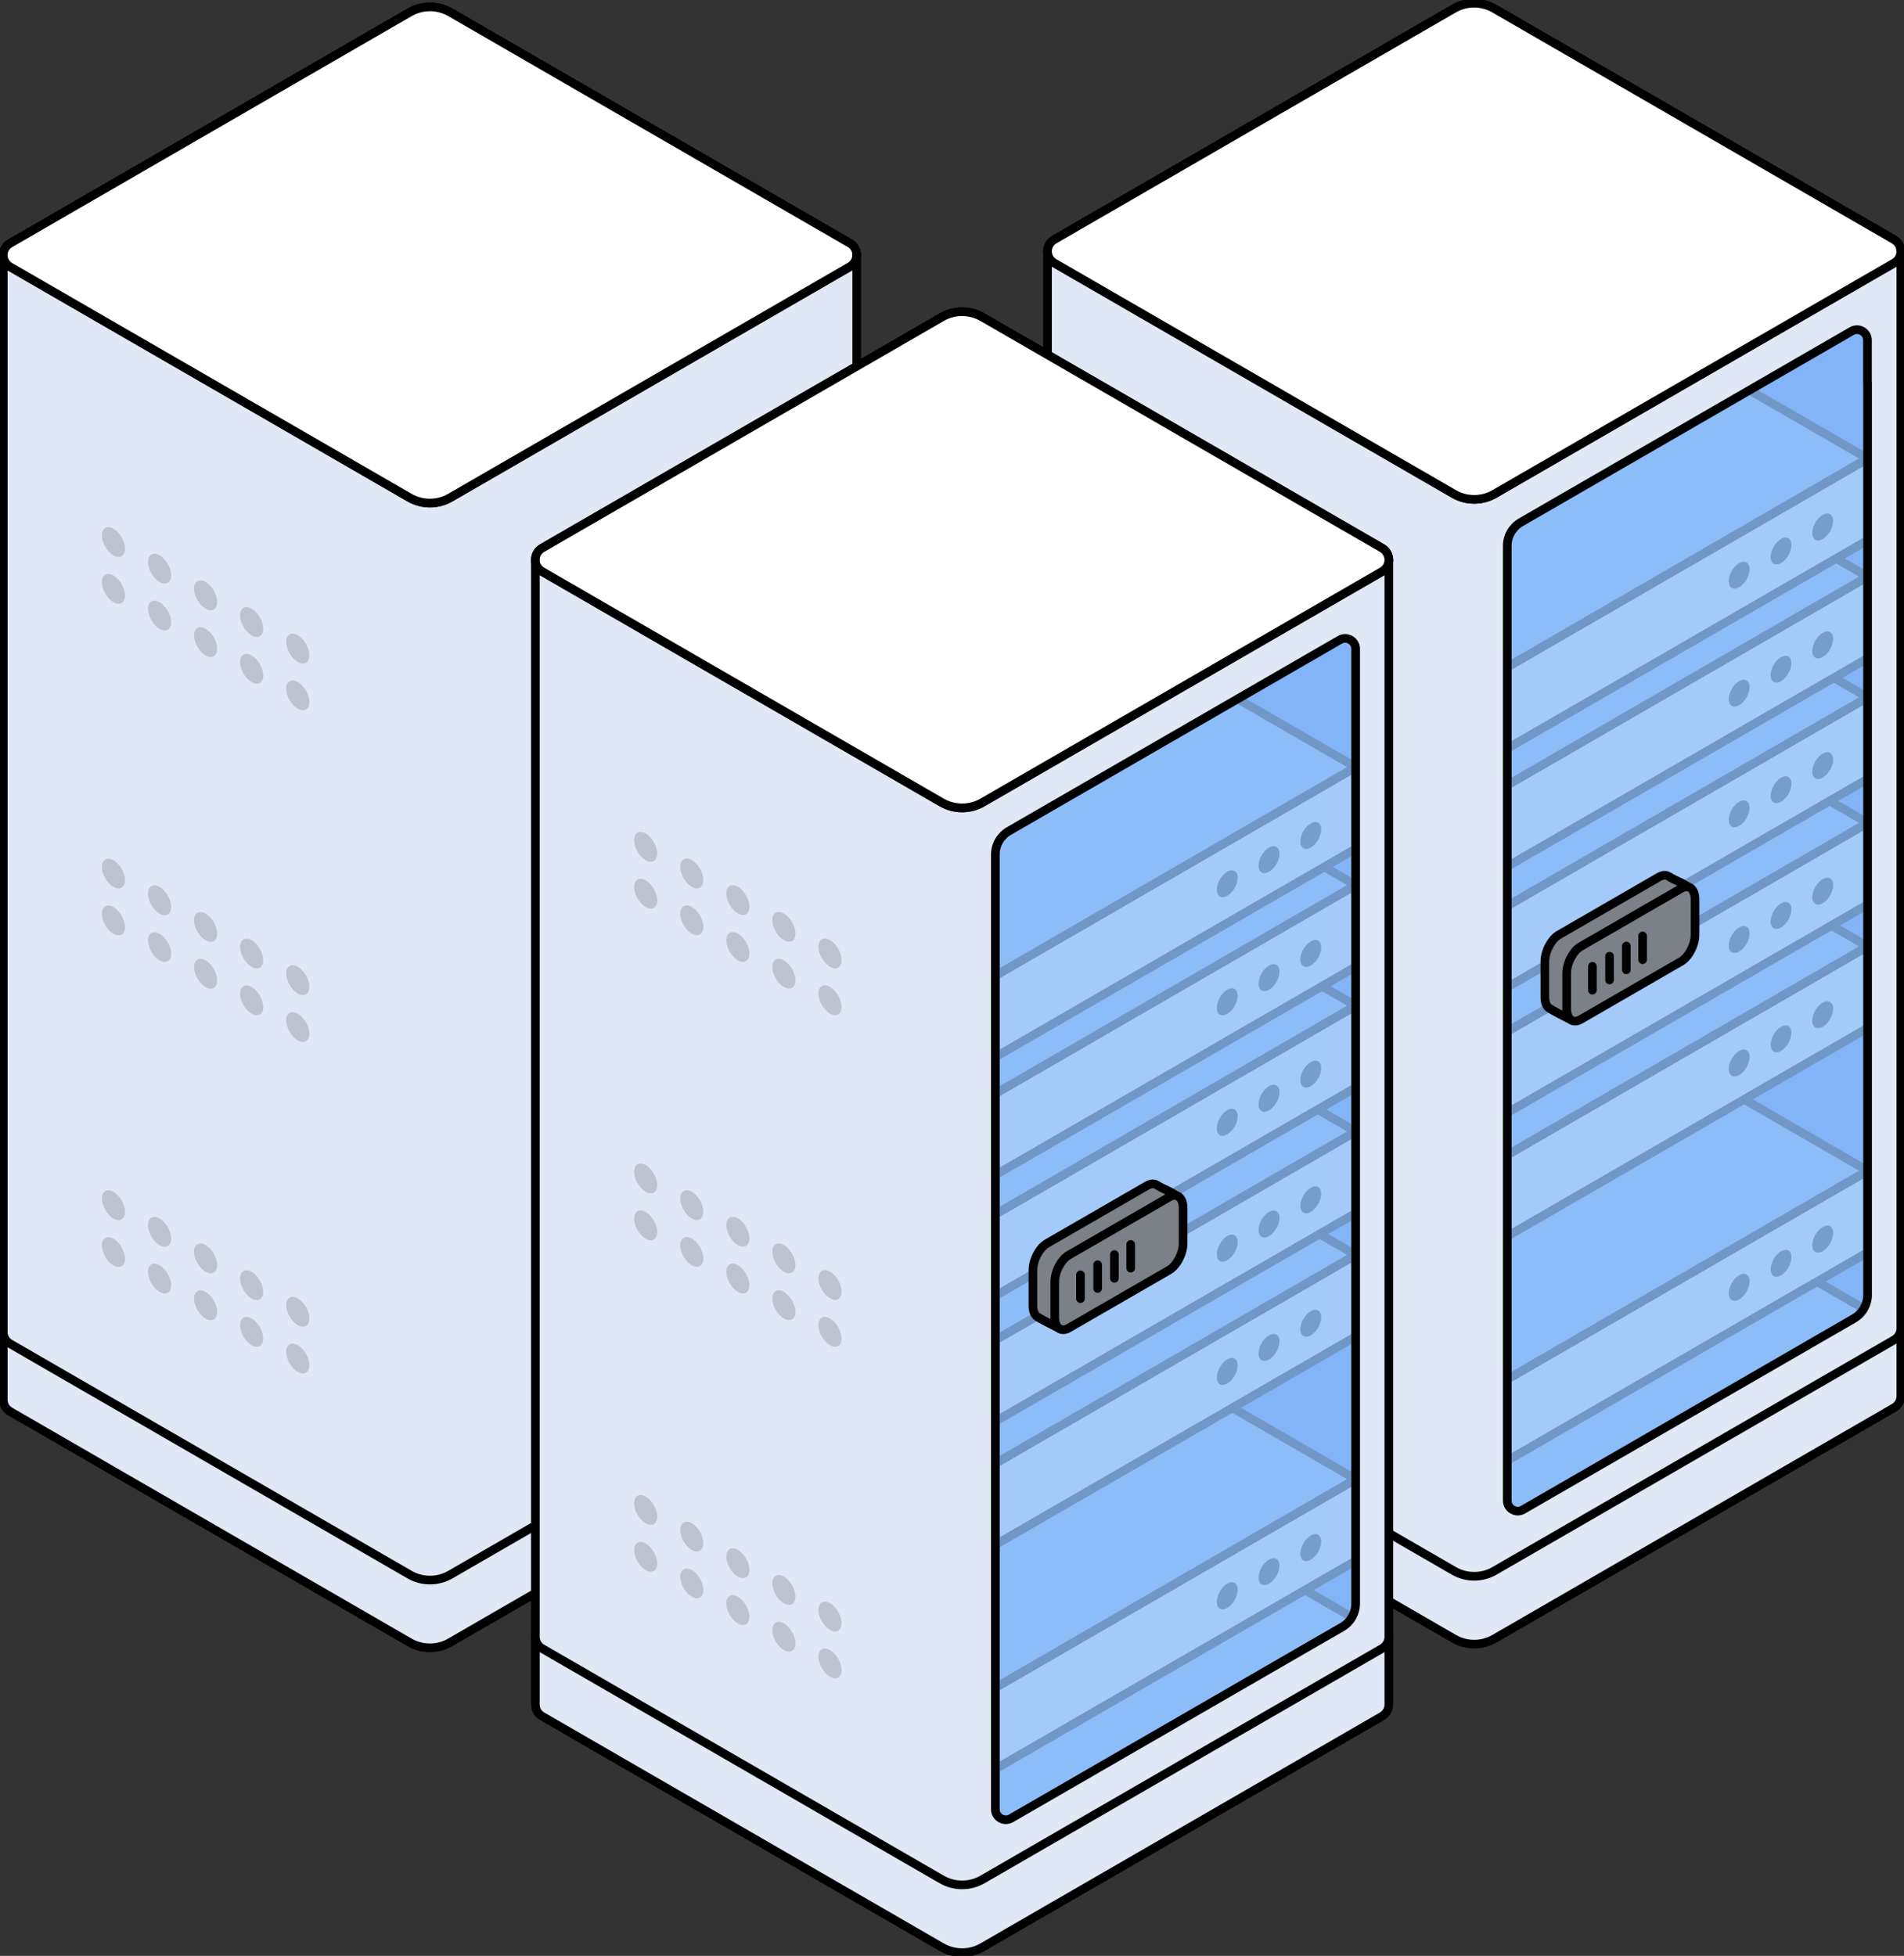 <?xml version="1.0" encoding="UTF-8"?>
<svg id="Layer_2" xmlns="http://www.w3.org/2000/svg" xmlns:xlink="http://www.w3.org/1999/xlink" viewBox="0 0 176.22 181">
  <rect x="0" y="0" width="176.22" height="181" fill="#333333" stroke="none"/>
  <defs>
    <style>
      .cls-1, .cls-2 {
        fill: none;
      }

      .cls-3, .cls-4, .cls-2, .cls-5, .cls-6, .cls-7 {
        stroke: #000;
        stroke-linecap: round;
        stroke-linejoin: round;
        stroke-width: .8px;
      }

      .cls-3, .cls-8 {
        fill: #e0e7f5;
      }

      .cls-4 {
        fill: #5590f2;
      }

      .cls-9 {
        fill: #221f20;
      }

      .cls-10 {
        opacity: .18;
      }

      .cls-5 {
        fill: #7c8087;
      }

      .cls-6 {
        fill: #fff;
      }

      .cls-11 {
        isolation: isolate;
        opacity: .8;
      }

      .cls-11, .cls-7 {
        fill: #8dbdf9;
      }

      .cls-12 {
        clip-path: url(#clippath);
      }
    </style>
    <clipPath id="clippath">
      <rect class="cls-1" width="176.22" height="181"/>
    </clipPath>
  </defs>
  <g id="Layer_1-2" data-name="Layer_1">
    <g class="cls-12">
      <g>
        <path class="cls-6" d="M79.28,123.42c0,.42-.21.84-.63,1.08l-36.98,21.37c-1.16.67-2.6.67-3.77,0L.93,124.51c-.42-.24-.63-.66-.63-1.08s.21-.85.63-1.09l36.98-21.37c1.16-.67,2.6-.67,3.77,0l36.98,21.37c.42.24.63.67.63,1.09h0Z"/>
        <path class="cls-3" d="M79.28,122.99v6.54c0,.42-.21.84-.63,1.09l-36.98,21.37c-1.16.67-2.6.67-3.77,0L.93,130.62c-.42-.24-.63-.67-.63-1.09v-6.54c0,.42.21.84.63,1.08l36.98,21.37c1.16.67,2.6.67,3.77,0l36.98-21.37c.42-.24.63-.67.63-1.08h0Z"/>
        <path class="cls-6" d="M79.28,23.6c0,.42-.21.84-.63,1.08l-36.98,21.37c-1.16.67-2.6.67-3.77,0L.93,24.69c-.42-.24-.63-.67-.63-1.08s.21-.85.63-1.09L37.91,1.14c1.16-.67,2.6-.67,3.77,0l36.98,21.37c.42.24.63.67.63,1.09h0Z"/>
        <path class="cls-3" d="M78.66,24.69l-36.98,21.37c-1.16.67-2.6.67-3.77,0L.93,24.69c-.42-.24-.63-.67-.63-1.08v99.66c0,.42.21.84.63,1.08l36.98,21.37c1.16.67,2.6.67,3.77,0l36.98-21.37c.42-.24.63-.67.63-1.08V23.6c0,.42-.21.84-.63,1.08h0ZM76.22,35.74v84.44c0,.9-.48,1.73-1.25,2.18l-30.64,17.7c-.65.38-1.46-.1-1.46-.84V50.87c0-.9.48-1.73,1.25-2.18l30.64-17.7c.65-.38,1.46.09,1.46.84v3.91Z"/>
        <path class="cls-6" d="M79.28,23.6c0,.42-.21.84-.63,1.08l-36.98,21.37c-1.16.67-2.6.67-3.77,0L.93,24.69c-.42-.24-.63-.67-.63-1.08s.21-.85.63-1.09L37.91,1.14c1.16-.67,2.6-.67,3.77,0l36.98,21.37c.42.24.63.67.63,1.09h0Z"/>
        <g class="cls-10">
          <path class="cls-9" d="M9.43,110.92c0,.68.48,1.51,1.07,1.85.59.34,1.07.06,1.07-.62s-.48-1.51-1.07-1.85c-.59-.34-1.07-.06-1.07.62Z"/>
          <path class="cls-9" d="M13.7,113.38c0,.68.48,1.51,1.07,1.85.59.34,1.07.06,1.07-.62s-.48-1.51-1.07-1.85c-.59-.34-1.07-.06-1.07.62Z"/>
          <path class="cls-9" d="M26.49,120.78c0,.68.48,1.51,1.07,1.85.59.34,1.07.06,1.07-.62s-.48-1.51-1.07-1.85c-.59-.34-1.07-.06-1.07.62Z"/>
          <path class="cls-9" d="M9.43,115.25c0,.68.48,1.51,1.07,1.85.59.34,1.07.06,1.07-.62s-.48-1.51-1.07-1.85c-.59-.34-1.07-.06-1.07.62Z"/>
          <path class="cls-9" d="M17.96,120.18c0,.68.48,1.51,1.07,1.85.59.34,1.07.06,1.07-.62s-.48-1.51-1.07-1.85c-.59-.34-1.07-.06-1.07.62Z"/>
          <path class="cls-9" d="M22.22,122.64c0,.68.48,1.51,1.07,1.85.59.34,1.07.06,1.07-.62s-.48-1.51-1.07-1.85c-.59-.34-1.07-.06-1.07.62Z"/>
          <path class="cls-9" d="M26.49,125.11c0,.68.48,1.51,1.07,1.85.59.34,1.07.06,1.07-.62s-.48-1.51-1.07-1.85c-.59-.34-1.07-.06-1.07.62Z"/>
          <path class="cls-9" d="M22.22,118.32c0,.68.48,1.51,1.07,1.85.59.34,1.07.06,1.07-.62s-.48-1.51-1.07-1.85c-.59-.34-1.07-.06-1.07.62Z"/>
          <path class="cls-9" d="M17.96,115.84c0,.68.48,1.51,1.07,1.85.59.34,1.07.06,1.07-.62s-.48-1.51-1.07-1.85c-.59-.34-1.07-.06-1.07.62Z"/>
          <path class="cls-9" d="M13.7,117.71c0,.68.48,1.51,1.07,1.85.59.34,1.07.06,1.07-.62s-.48-1.51-1.07-1.85c-.59-.34-1.07-.06-1.07.62Z"/>
          <path class="cls-9" d="M9.43,80.23c0,.68.48,1.51,1.07,1.85.59.34,1.07.06,1.07-.62s-.48-1.51-1.07-1.85c-.59-.34-1.07-.06-1.07.62Z"/>
          <path class="cls-9" d="M13.7,82.7c0,.68.48,1.51,1.07,1.85.59.34,1.07.06,1.07-.62s-.48-1.51-1.07-1.85c-.59-.34-1.07-.06-1.07.62Z"/>
          <path class="cls-9" d="M26.49,90.09c0,.68.48,1.51,1.07,1.85.59.34,1.07.06,1.07-.62s-.48-1.51-1.07-1.85c-.59-.34-1.07-.06-1.07.62Z"/>
          <path class="cls-9" d="M9.43,84.57c0,.68.48,1.51,1.07,1.85.59.34,1.07.06,1.07-.62s-.48-1.51-1.07-1.85c-.59-.34-1.07-.06-1.07.62Z"/>
          <path class="cls-9" d="M17.96,89.5c0,.68.48,1.51,1.07,1.85.59.34,1.07.06,1.07-.62s-.48-1.51-1.07-1.85c-.59-.34-1.07-.06-1.07.62Z"/>
          <path class="cls-9" d="M22.22,91.96c0,.68.48,1.51,1.07,1.85.59.34,1.07.06,1.07-.62s-.48-1.51-1.07-1.85c-.59-.34-1.07-.06-1.07.62Z"/>
          <path class="cls-9" d="M26.49,94.43c0,.68.48,1.51,1.07,1.85.59.34,1.07.06,1.07-.62s-.48-1.51-1.07-1.85c-.59-.34-1.07-.06-1.07.62Z"/>
          <path class="cls-9" d="M22.22,87.63c0,.68.48,1.51,1.07,1.85.59.34,1.07.06,1.07-.62s-.48-1.51-1.07-1.85c-.59-.34-1.07-.06-1.07.62Z"/>
          <path class="cls-9" d="M17.96,85.17c0,.68.48,1.51,1.07,1.85.59.34,1.07.06,1.07-.62s-.48-1.51-1.07-1.85c-.59-.34-1.07-.06-1.07.62Z"/>
          <path class="cls-9" d="M13.7,87.03c0,.68.48,1.51,1.07,1.85.59.34,1.07.06,1.07-.62s-.48-1.51-1.07-1.85c-.59-.34-1.07-.06-1.07.62Z"/>
          <path class="cls-9" d="M9.43,49.55c0,.68.48,1.51,1.07,1.85.59.34,1.07.06,1.07-.62s-.48-1.51-1.07-1.85c-.59-.34-1.07-.06-1.07.62Z"/>
          <path class="cls-9" d="M13.7,52.01c0,.68.48,1.51,1.07,1.85.59.34,1.07.06,1.07-.62s-.48-1.51-1.07-1.85c-.59-.34-1.07-.06-1.07.62Z"/>
          <path class="cls-9" d="M26.49,59.41c0,.68.48,1.51,1.07,1.85.59.34,1.07.06,1.07-.62s-.48-1.51-1.07-1.85c-.59-.34-1.07-.06-1.07.62Z"/>
          <path class="cls-9" d="M9.43,53.88c0,.68.48,1.51,1.07,1.85.59.34,1.07.06,1.07-.62s-.48-1.51-1.07-1.85c-.59-.34-1.07-.06-1.07.62Z"/>
          <path class="cls-9" d="M17.96,58.81c0,.68.48,1.51,1.07,1.85.59.34,1.07.06,1.07-.62s-.48-1.51-1.07-1.85c-.59-.34-1.07-.06-1.07.62Z"/>
          <path class="cls-9" d="M22.22,61.28c0,.68.48,1.51,1.07,1.85.59.34,1.07.06,1.07-.62s-.48-1.51-1.07-1.85c-.59-.34-1.07-.06-1.07.62Z"/>
          <path class="cls-9" d="M26.49,63.74c0,.68.48,1.51,1.07,1.85.59.34,1.07.06,1.07-.62s-.48-1.51-1.07-1.85c-.59-.34-1.07-.06-1.07.62Z"/>
          <path class="cls-9" d="M22.22,56.95c0,.68.48,1.51,1.07,1.85.59.34,1.07.06,1.07-.62s-.48-1.51-1.07-1.85c-.59-.34-1.07-.06-1.07.62Z"/>
          <path class="cls-9" d="M17.96,54.48c0,.68.48,1.51,1.07,1.85.59.34,1.07.06,1.07-.62s-.48-1.51-1.07-1.85c-.59-.34-1.07-.06-1.07.62Z"/>
          <path class="cls-9" d="M13.7,56.35c0,.68.48,1.51,1.07,1.85.59.34,1.07.06,1.07-.62s-.48-1.51-1.07-1.85c-.59-.34-1.07-.06-1.07.62Z"/>
        </g>
        <path class="cls-6" d="M175.93,123.08c0,.42-.21.84-.63,1.08l-36.98,21.37c-1.16.67-2.6.67-3.76,0l-36.98-21.37c-.42-.24-.63-.67-.63-1.08s.21-.85.63-1.09l36.98-21.37c1.16-.67,2.6-.67,3.76,0l36.98,21.37c.42.24.63.67.63,1.09Z"/>
        <path class="cls-3" d="M175.93,122.65v6.54c0,.42-.21.84-.63,1.09l-36.98,21.37c-1.16.67-2.6.67-3.76,0l-36.98-21.37c-.42-.24-.63-.67-.63-1.09v-6.54c0,.42.21.84.63,1.08l36.98,21.37c1.16.67,2.6.67,3.76,0l36.98-21.37c.42-.24.63-.67.63-1.08Z"/>
        <path class="cls-4" d="M171.39,30.64l-30.64,17.7c-.77.45-1.25,1.28-1.25,2.18v88.41c0,.75.81,1.22,1.46.84l30.64-17.7c.77-.45,1.25-1.28,1.25-2.18V31.49c0-.75-.81-1.22-1.46-.84h0Z"/>
        <path class="cls-6" d="M175.93,23.26c0,.42-.21.84-.63,1.08l-36.98,21.37c-1.16.67-2.6.67-3.76,0l-36.98-21.37c-.42-.24-.63-.66-.63-1.08s.21-.85.63-1.09L134.55.8c1.16-.67,2.6-.67,3.76,0l36.98,21.37c.42.24.63.67.63,1.09Z"/>
        <path class="cls-7" d="M139.5,140.61v-38.57l30.79,17.79,2.56,1.48-33.35,19.3Z"/>
        <path class="cls-6" d="M172.85,108.37v7.53l-2.56,1.48-30.79,17.79v-7.53l24.28-14.03,9.07-5.24Z"/>
        <path class="cls-7" d="M139.5,127.64v-38.57l30.79,17.79,2.56,1.48-33.35,19.3Z"/>
        <path class="cls-9" d="M169.66,114.11c0,.62-.43,1.37-.96,1.68s-.97.06-.97-.56.43-1.37.97-1.68.96-.06.96.56Z"/>
        <path class="cls-9" d="M165.8,116.35c0,.62-.43,1.37-.96,1.67-.53.31-.96.06-.96-.56s.43-1.36.96-1.67c.53-.31.96-.06.96.56Z"/>
        <path class="cls-9" d="M161.93,118.58c0,.62-.43,1.37-.97,1.67-.53.31-.96.06-.96-.56s.43-1.37.96-1.68c.53-.31.97-.06.97.56Z"/>
        <path class="cls-6" d="M172.85,87.61v7.53l-2.56,1.48-30.79,17.79v-7.53l24.28-14.03,9.07-5.25Z"/>
        <path class="cls-7" d="M139.5,106.88v-38.57l30.79,17.79,2.56,1.48-33.35,19.3Z"/>
        <path class="cls-9" d="M169.66,93.35c0,.62-.43,1.37-.96,1.67-.53.31-.97.06-.97-.56s.43-1.37.97-1.67c.53-.31.96-.06.96.56Z"/>
        <path class="cls-9" d="M165.8,95.58c0,.62-.43,1.37-.96,1.67-.53.31-.96.06-.96-.56s.43-1.37.96-1.67.96-.06.96.56Z"/>
        <path class="cls-9" d="M161.93,97.82c0,.62-.43,1.37-.97,1.67-.53.31-.96.06-.96-.56s.43-1.37.96-1.67c.53-.31.97-.06.97.56Z"/>
        <path class="cls-6" d="M172.85,76.18v7.53l-2.56,1.48-30.79,17.79v-7.53l24.28-14.03,9.07-5.25Z"/>
        <path class="cls-7" d="M139.5,95.45v-38.57l30.79,17.79,2.56,1.48-33.35,19.3Z"/>
        <path class="cls-9" d="M169.66,81.92c0,.62-.43,1.37-.96,1.67s-.97.06-.97-.56.43-1.37.97-1.67c.53-.31.96-.06.96.56Z"/>
        <path class="cls-9" d="M165.8,84.16c0,.62-.43,1.37-.96,1.67-.53.31-.96.06-.96-.56s.43-1.37.96-1.67c.53-.31.96-.06.96.56Z"/>
        <path class="cls-9" d="M161.93,86.39c0,.62-.43,1.37-.97,1.67-.53.31-.96.06-.96-.56s.43-1.37.96-1.67c.53-.31.97-.06.97.56Z"/>
        <path class="cls-6" d="M172.85,64.56v7.53l-2.56,1.48-30.79,17.79v-7.53l24.28-14.03,9.07-5.25Z"/>
        <path class="cls-7" d="M139.5,83.83v-38.57l30.79,17.79,2.56,1.48-33.35,19.3Z"/>
        <path class="cls-9" d="M169.66,70.3c0,.62-.43,1.37-.96,1.67-.53.31-.97.06-.97-.56s.43-1.37.97-1.67.96-.06.96.56Z"/>
        <path class="cls-9" d="M165.8,72.53c0,.62-.43,1.37-.96,1.67s-.96.06-.96-.56.43-1.37.96-1.67c.53-.31.96-.06.96.56Z"/>
        <path class="cls-9" d="M161.93,74.76c0,.62-.43,1.37-.97,1.67-.53.31-.96.06-.96-.56s.43-1.37.96-1.67c.53-.31.97-.06.97.56Z"/>
        <path class="cls-6" d="M172.85,53.39v7.53l-2.56,1.48-30.79,17.79v-7.53l24.28-14.03,9.07-5.25Z"/>
        <path class="cls-7" d="M139.5,72.66v-38.57l30.79,17.79,2.56,1.48-33.35,19.3Z"/>
        <path class="cls-9" d="M169.66,59.13c0,.62-.43,1.37-.96,1.67-.53.31-.97.06-.97-.56s.43-1.37.97-1.67c.53-.31.96-.06.96.56Z"/>
        <path class="cls-9" d="M165.8,61.37c0,.62-.43,1.37-.96,1.67-.53.31-.96.06-.96-.56s.43-1.37.96-1.67.96-.06.96.56Z"/>
        <path class="cls-9" d="M161.93,63.59c0,.62-.43,1.37-.97,1.67-.53.31-.96.06-.96-.56s.43-1.37.96-1.67c.53-.31.97-.06.97.56Z"/>
        <path class="cls-6" d="M172.85,42.47v7.53l-2.56,1.48-30.79,17.79v-7.53l24.28-14.03,9.07-5.25Z"/>
        <path class="cls-7" d="M139.5,61.74V23.16l30.79,17.79,2.56,1.48-33.35,19.3Z"/>
        <path class="cls-9" d="M169.66,48.21c0,.62-.43,1.37-.96,1.67-.53.31-.97.06-.97-.56s.43-1.37.97-1.67.96-.06.96.56Z"/>
        <path class="cls-9" d="M165.8,50.44c0,.62-.43,1.37-.96,1.67s-.96.06-.96-.56.43-1.37.96-1.67.96-.06.96.56Z"/>
        <path class="cls-9" d="M161.93,52.67c0,.62-.43,1.37-.97,1.67-.53.31-.96.06-.96-.56s.43-1.37.96-1.67c.53-.31.97-.06.97.56Z"/>
        <path class="cls-11" d="M139.5,46.08l33.35-19.57v94.27l-33.35,19.44V46.08Z"/>
        <path class="cls-5" d="M153.55,87.9l-8.03,6.54c-.42-.2-1.93-.98-2.16-1.16-.24-.18-.38-.53-.38-1.01v-3.27c0-.96.59-2.08,1.3-2.49l9.28-5.36c.34-.19.64-.2.88-.05.26.17.59.33,1.23.63l.83.48c0,.96-2.23,5.27-2.95,5.68h0Z"/>
        <path class="cls-5" d="M155.58,88.98l-9.28,5.36c-.72.42-1.3-.03-1.3-.99v-3.27c0-.96.59-2.08,1.3-2.49l9.28-5.36c.72-.42,1.3.03,1.3.99v3.27c0,.96-.59,2.08-1.3,2.49Z"/>
        <path class="cls-2" d="M147.38,89.43v2.2"/>
        <path class="cls-2" d="M148.97,88.49v2.2"/>
        <path class="cls-2" d="M150.52,87.55v2.2"/>
        <path class="cls-2" d="M152.03,86.61v2.2"/>
        <path class="cls-3" d="M175.3,24.34l-36.98,21.37c-1.16.67-2.6.67-3.76,0l-36.98-21.37c-.42-.24-.63-.67-.63-1.08v99.66c0,.42.21.84.63,1.08l36.98,21.37c1.16.67,2.6.67,3.76,0l36.98-21.37c.42-.24.63-.67.63-1.08V23.26c0,.42-.21.84-.63,1.08ZM172.85,35.4v84.43c0,.9-.48,1.73-1.25,2.18l-30.64,17.7c-.65.38-1.46-.1-1.46-.84V50.52c0-.9.48-1.73,1.25-2.18l30.63-17.7c.65-.38,1.46.1,1.46.84v3.91h0Z"/>
        <path class="cls-6" d="M175.93,23.26c0,.42-.21.84-.63,1.08l-36.98,21.37c-1.16.67-2.6.67-3.76,0l-36.98-21.37c-.42-.24-.63-.66-.63-1.08s.21-.85.63-1.09L134.55.8c1.16-.67,2.6-.67,3.76,0l36.98,21.37c.42.24.63.67.63,1.09Z"/>
        <g class="cls-10">
          <path class="cls-9" d="M106.07,110.58c0,.68.48,1.51,1.07,1.85.59.34,1.07.06,1.07-.62s-.48-1.51-1.07-1.85c-.59-.34-1.07-.06-1.07.62Z"/>
          <path class="cls-9" d="M110.34,113.05c0,.68.48,1.51,1.07,1.85.59.34,1.07.06,1.07-.62s-.48-1.51-1.07-1.85c-.59-.34-1.07-.06-1.07.62Z"/>
          <path class="cls-9" d="M123.14,120.44c0,.68.48,1.51,1.07,1.85.59.34,1.07.06,1.07-.62s-.48-1.51-1.07-1.85c-.59-.34-1.07-.06-1.07.62Z"/>
          <path class="cls-9" d="M106.07,114.92c0,.68.48,1.51,1.07,1.85.59.34,1.07.06,1.07-.62s-.48-1.51-1.07-1.85c-.59-.34-1.07-.06-1.07.62Z"/>
          <path class="cls-9" d="M114.61,119.84c0,.68.48,1.51,1.07,1.85.59.34,1.07.06,1.07-.62s-.48-1.51-1.07-1.85c-.59-.34-1.07-.06-1.07.62Z"/>
          <path class="cls-9" d="M118.87,122.31c0,.68.48,1.51,1.07,1.85.59.34,1.07.06,1.07-.62s-.48-1.51-1.07-1.85c-.59-.34-1.07-.06-1.07.62Z"/>
          <path class="cls-9" d="M123.14,124.77c0,.68.48,1.51,1.07,1.85.59.34,1.07.06,1.07-.62s-.48-1.51-1.07-1.85c-.59-.34-1.07-.06-1.07.62Z"/>
          <path class="cls-9" d="M118.87,117.98c0,.68.48,1.51,1.07,1.85.59.34,1.07.06,1.07-.62s-.48-1.51-1.07-1.85c-.59-.34-1.07-.06-1.07.62Z"/>
          <path class="cls-9" d="M114.61,115.5c0,.68.48,1.51,1.07,1.85.59.34,1.07.06,1.07-.62s-.48-1.51-1.07-1.85c-.59-.34-1.07-.06-1.07.62Z"/>
          <path class="cls-9" d="M110.34,117.37c0,.68.48,1.51,1.07,1.85.59.34,1.07.06,1.07-.62s-.48-1.51-1.07-1.85c-.59-.34-1.07-.06-1.07.62Z"/>
          <path class="cls-9" d="M106.07,79.89c0,.68.48,1.51,1.07,1.85.59.34,1.07.06,1.07-.62s-.48-1.51-1.07-1.85c-.59-.34-1.07-.06-1.07.62Z"/>
          <path class="cls-9" d="M110.34,82.36c0,.68.48,1.51,1.07,1.85.59.34,1.07.06,1.07-.62s-.48-1.51-1.07-1.85c-.59-.34-1.07-.06-1.07.62Z"/>
          <path class="cls-9" d="M123.14,89.76c0,.68.48,1.51,1.07,1.85.59.34,1.07.06,1.07-.62s-.48-1.51-1.07-1.85c-.59-.34-1.07-.06-1.07.62Z"/>
          <path class="cls-9" d="M106.07,84.23c0,.68.48,1.51,1.07,1.85.59.34,1.07.06,1.07-.62s-.48-1.51-1.07-1.85c-.59-.34-1.07-.06-1.07.62Z"/>
          <path class="cls-9" d="M114.61,89.16c0,.68.48,1.51,1.07,1.85.59.34,1.07.06,1.07-.62s-.48-1.51-1.07-1.85c-.59-.34-1.07-.06-1.07.62Z"/>
          <path class="cls-9" d="M118.87,91.62c0,.68.48,1.51,1.07,1.85.59.34,1.07.06,1.07-.62s-.48-1.51-1.07-1.85c-.59-.34-1.07-.06-1.07.62Z"/>
          <path class="cls-9" d="M123.14,94.09c0,.68.48,1.51,1.07,1.85.59.34,1.07.06,1.07-.62s-.48-1.51-1.07-1.85c-.59-.34-1.07-.06-1.07.62Z"/>
          <path class="cls-9" d="M118.87,87.29c0,.68.48,1.51,1.07,1.85.59.34,1.07.06,1.07-.62s-.48-1.51-1.07-1.85c-.59-.34-1.07-.06-1.07.62Z"/>
          <path class="cls-9" d="M114.61,84.83c0,.68.48,1.51,1.07,1.85.59.34,1.07.06,1.07-.62s-.48-1.51-1.07-1.85c-.59-.34-1.07-.06-1.07.62Z"/>
          <path class="cls-9" d="M110.34,86.69c0,.68.48,1.51,1.07,1.85.59.34,1.07.06,1.07-.62s-.48-1.51-1.07-1.85c-.59-.34-1.07-.06-1.07.62Z"/>
          <path class="cls-9" d="M106.07,49.22c0,.68.48,1.51,1.07,1.85.59.34,1.07.06,1.07-.62s-.48-1.51-1.07-1.85c-.59-.34-1.07-.06-1.07.62Z"/>
          <path class="cls-9" d="M110.34,51.68c0,.68.48,1.51,1.07,1.85.59.34,1.07.06,1.07-.62s-.48-1.51-1.07-1.85c-.59-.34-1.07-.06-1.07.62Z"/>
          <path class="cls-9" d="M123.14,59.08c0,.68.48,1.51,1.07,1.85.59.34,1.07.06,1.07-.62s-.48-1.51-1.07-1.85c-.59-.34-1.07-.06-1.07.62Z"/>
          <path class="cls-9" d="M106.07,53.55c0,.68.48,1.51,1.07,1.85.59.34,1.07.06,1.07-.62s-.48-1.51-1.07-1.85c-.59-.34-1.07-.06-1.07.62Z"/>
          <path class="cls-9" d="M114.61,58.48c0,.68.48,1.51,1.07,1.85.59.34,1.07.06,1.07-.62s-.48-1.51-1.07-1.85c-.59-.34-1.07-.06-1.07.62Z"/>
          <path class="cls-9" d="M118.87,60.95c0,.68.48,1.51,1.07,1.85.59.34,1.07.06,1.07-.62s-.48-1.51-1.07-1.85c-.59-.34-1.07-.06-1.07.62Z"/>
          <path class="cls-9" d="M123.14,63.41c0,.68.48,1.51,1.07,1.85.59.34,1.07.06,1.07-.62s-.48-1.51-1.07-1.85c-.59-.34-1.07-.06-1.07.62Z"/>
          <path class="cls-9" d="M118.87,56.61c0,.68.48,1.51,1.07,1.85.59.34,1.07.06,1.07-.62s-.48-1.51-1.07-1.85c-.59-.34-1.07-.06-1.07.62Z"/>
          <path class="cls-9" d="M114.61,54.15c0,.68.48,1.51,1.07,1.85.59.34,1.07.06,1.07-.62s-.48-1.51-1.07-1.85c-.59-.34-1.07-.06-1.07.62Z"/>
          <path class="cls-9" d="M110.34,56.01c0,.68.48,1.51,1.07,1.85.59.34,1.07.06,1.07-.62s-.48-1.51-1.07-1.85c-.59-.34-1.07-.06-1.07.62Z"/>
        </g>
        <path class="cls-8" d="M40.77,48.79l36.79-21.05-.34,95.03-36.45,20.17V48.79Z"/>
        <path class="cls-6" d="M128.54,151.63c0,.42-.21.84-.63,1.08l-36.98,21.37c-1.16.67-2.6.67-3.77,0l-36.98-21.37c-.42-.24-.63-.66-.63-1.08s.21-.85.63-1.09l36.98-21.37c1.16-.67,2.6-.67,3.77,0l36.98,21.37c.41.24.63.67.63,1.09Z"/>
        <path class="cls-3" d="M128.54,151.2v6.54c0,.42-.21.84-.63,1.09l-36.98,21.37c-1.16.67-2.6.67-3.77,0l-36.98-21.37c-.42-.24-.63-.67-.63-1.09v-6.54c0,.42.21.84.63,1.08l36.98,21.37c1.16.67,2.6.67,3.77,0l36.98-21.37c.41-.24.63-.66.63-1.08Z"/>
        <path class="cls-4" d="M124.01,59.2l-30.64,17.7c-.78.45-1.25,1.28-1.25,2.18v88.41c0,.75.81,1.22,1.46.84l30.64-17.7c.78-.45,1.25-1.28,1.25-2.18V60.04c0-.75-.81-1.22-1.46-.84Z"/>
        <path class="cls-6" d="M128.54,51.81c0,.42-.21.84-.63,1.08l-36.98,21.37c-1.16.67-2.6.67-3.77,0l-36.98-21.37c-.42-.24-.63-.66-.63-1.08s.21-.85.63-1.09l36.98-21.37c1.16-.67,2.6-.67,3.77,0l36.98,21.37c.41.24.63.67.63,1.09Z"/>
        <path class="cls-7" d="M92.12,169.16v-38.57l30.79,17.79,2.56,1.48-33.35,19.3Z"/>
        <path class="cls-6" d="M125.47,136.91v7.53l-2.56,1.48-30.79,17.79v-7.53l24.27-14.03,9.07-5.24Z"/>
        <path class="cls-7" d="M92.12,156.18v-38.57l30.79,17.79,2.56,1.48-33.35,19.3Z"/>
        <path class="cls-9" d="M122.28,142.66c0,.62-.43,1.37-.96,1.68-.53.31-.97.06-.97-.56s.43-1.37.97-1.68c.53-.31.96-.06.96.56Z"/>
        <path class="cls-9" d="M118.42,144.89c0,.62-.43,1.37-.97,1.67-.53.31-.97.06-.97-.56s.43-1.37.97-1.67c.53-.31.97-.06.97.56Z"/>
        <path class="cls-9" d="M114.55,147.12c0,.62-.43,1.37-.97,1.68-.53.31-.96.06-.96-.56s.43-1.37.96-1.68c.53-.31.97-.06.97.56Z"/>
        <path class="cls-6" d="M125.47,116.16v7.53l-2.56,1.48-30.79,17.79v-7.53l24.27-14.03,9.07-5.24Z"/>
        <path class="cls-7" d="M92.12,135.43v-38.57l30.79,17.79,2.56,1.48-33.35,19.3Z"/>
        <path class="cls-9" d="M122.28,121.9c0,.62-.43,1.36-.96,1.67-.53.31-.97.06-.97-.56s.43-1.37.97-1.67c.53-.31.96-.06.96.56Z"/>
        <path class="cls-9" d="M118.42,124.14c0,.62-.43,1.37-.97,1.67-.53.31-.97.06-.97-.56s.43-1.37.97-1.67c.53-.31.97-.06.97.56Z"/>
        <path class="cls-9" d="M114.55,126.37c0,.62-.43,1.37-.97,1.67-.53.31-.96.06-.96-.56s.43-1.37.96-1.68c.53-.31.97-.06.97.56Z"/>
        <path class="cls-6" d="M125.47,104.74v7.53l-2.56,1.48-30.79,17.79v-7.53l24.27-14.03,9.07-5.25Z"/>
        <path class="cls-7" d="M92.12,124.01v-38.57l30.79,17.79,2.56,1.48-33.35,19.3Z"/>
        <path class="cls-9" d="M122.28,110.48c0,.62-.43,1.36-.96,1.67-.53.31-.97.06-.97-.56s.43-1.37.97-1.67c.53-.31.96-.06.96.56Z"/>
        <path class="cls-9" d="M118.42,112.71c0,.62-.43,1.37-.97,1.68-.53.31-.97.06-.97-.56s.43-1.37.97-1.67c.53-.31.97-.06.97.56Z"/>
        <path class="cls-9" d="M114.55,114.95c0,.62-.43,1.37-.97,1.68-.53.31-.96.06-.96-.56s.43-1.37.96-1.68c.53-.31.97-.06.97.56Z"/>
        <path class="cls-6" d="M125.47,93.11v7.54l-2.56,1.48-30.79,17.79v-7.54l24.27-14.03,9.07-5.25Z"/>
        <path class="cls-7" d="M92.12,112.37v-38.57l30.79,17.79,2.56,1.48-33.35,19.3Z"/>
        <path class="cls-9" d="M122.28,98.85c0,.62-.43,1.37-.96,1.67-.53.31-.97.06-.97-.56s.43-1.37.97-1.67c.53-.31.96-.06.96.56Z"/>
        <path class="cls-9" d="M118.42,101.08c0,.62-.43,1.37-.97,1.68-.53.31-.97.06-.97-.56s.43-1.37.97-1.68c.53-.31.97-.06.97.56Z"/>
        <path class="cls-9" d="M114.55,103.31c0,.62-.43,1.36-.97,1.67-.53.31-.96.06-.96-.56s.43-1.37.96-1.68c.53-.31.97-.06.97.56Z"/>
        <path class="cls-6" d="M125.47,81.94v7.53l-2.56,1.48-30.79,17.79v-7.54l24.27-14.03,9.07-5.25Z"/>
        <path class="cls-7" d="M92.12,101.21v-38.57l30.79,17.79,2.56,1.48-33.35,19.3Z"/>
        <path class="cls-9" d="M122.28,87.68c0,.62-.43,1.37-.96,1.67-.53.31-.97.06-.97-.56s.43-1.37.97-1.67c.53-.31.96-.06.96.56Z"/>
        <path class="cls-9" d="M118.42,89.92c0,.62-.43,1.37-.97,1.67-.53.31-.97.06-.97-.56s.43-1.37.97-1.67c.53-.31.97-.06.97.56Z"/>
        <path class="cls-9" d="M114.55,92.15c0,.62-.43,1.37-.97,1.67-.53.31-.96.06-.96-.56s.43-1.37.96-1.67c.53-.31.97-.06.97.56Z"/>
        <path class="cls-6" d="M125.47,71.02v7.53l-2.56,1.48-30.79,17.79v-7.53l24.27-14.03,9.07-5.25Z"/>
        <path class="cls-7" d="M92.12,90.29v-38.57l30.79,17.79,2.56,1.48-33.35,19.3Z"/>
        <path class="cls-9" d="M122.28,76.76c0,.62-.43,1.37-.96,1.67-.53.31-.97.06-.97-.56s.43-1.37.97-1.67c.53-.31.96-.06.96.56Z"/>
        <path class="cls-9" d="M118.42,79c0,.62-.43,1.37-.97,1.67-.53.31-.97.06-.97-.56s.43-1.37.97-1.67c.53-.31.97-.06.97.56Z"/>
        <path class="cls-9" d="M114.55,81.23c0,.62-.43,1.37-.97,1.67-.53.31-.96.06-.96-.56s.43-1.37.96-1.67c.53-.31.97-.06.97.56Z"/>
        <path class="cls-11" d="M92.12,74.62l33.35-19.57v94.26l-33.35,19.44v-94.14Z"/>
        <path class="cls-5" d="M106.17,116.45l-8.03,6.54c-.42-.2-1.93-.98-2.16-1.15-.24-.18-.38-.53-.38-1.01v-3.27c0-.96.59-2.08,1.3-2.49l9.28-5.36c.34-.19.64-.2.88-.05.26.17.59.33,1.23.63l.83.48c0,.96-2.23,5.27-2.95,5.69h0Z"/>
        <path class="cls-5" d="M108.2,117.54l-9.28,5.36c-.72.42-1.3-.03-1.3-.99v-3.27c0-.96.59-2.08,1.3-2.49l9.28-5.36c.72-.42,1.3.03,1.3.99v3.27c0,.96-.59,2.08-1.3,2.49Z"/>
        <path class="cls-2" d="M100,117.98v2.2"/>
        <path class="cls-2" d="M101.59,117.04v2.2"/>
        <path class="cls-2" d="M103.14,116.1v2.2"/>
        <path class="cls-2" d="M104.65,115.16v2.2"/>
        <path class="cls-3" d="M127.91,52.9l-36.98,21.37c-1.16.67-2.6.67-3.77,0l-36.98-21.37c-.42-.24-.63-.66-.63-1.08v99.66c0,.42.21.84.63,1.08l36.98,21.37c1.16.67,2.6.67,3.77,0l36.98-21.37c.41-.24.63-.66.63-1.08V51.81c0,.42-.21.84-.63,1.08ZM125.47,63.95v84.44c0,.9-.48,1.73-1.25,2.18l-30.64,17.7c-.65.38-1.46-.1-1.46-.84v-88.34c0-.9.48-1.73,1.25-2.18l30.64-17.7c.65-.38,1.46.1,1.46.84v3.91Z"/>
        <path class="cls-6" d="M128.54,51.81c0,.42-.21.84-.63,1.08l-36.98,21.37c-1.16.67-2.6.67-3.77,0l-36.98-21.37c-.42-.24-.63-.66-.63-1.08s.21-.85.63-1.09l36.98-21.37c1.16-.67,2.6-.67,3.77,0l36.98,21.37c.41.24.63.67.63,1.09Z"/>
        <g class="cls-10">
          <path class="cls-9" d="M58.69,139.12c0,.68.48,1.51,1.07,1.85.59.34,1.07.06,1.07-.62s-.48-1.51-1.07-1.85c-.59-.34-1.07-.06-1.07.62Z"/>
          <path class="cls-9" d="M62.96,141.59c0,.68.48,1.51,1.07,1.85.59.34,1.07.06,1.07-.62s-.48-1.51-1.07-1.85c-.59-.34-1.07-.06-1.07.62Z"/>
          <path class="cls-9" d="M75.75,148.99c0,.68.48,1.51,1.07,1.85.59.34,1.07.06,1.07-.62s-.48-1.51-1.07-1.85c-.59-.34-1.07-.06-1.07.62Z"/>
          <path class="cls-9" d="M58.69,143.46c0,.68.48,1.51,1.07,1.85.59.34,1.07.06,1.07-.62s-.48-1.51-1.07-1.85c-.59-.34-1.07-.06-1.07.62Z"/>
          <path class="cls-9" d="M67.22,148.39c0,.68.48,1.51,1.07,1.85.59.34,1.07.06,1.07-.62s-.48-1.51-1.07-1.85c-.59-.34-1.07-.06-1.07.62Z"/>
          <path class="cls-9" d="M71.48,150.85c0,.68.48,1.51,1.07,1.85.59.34,1.07.06,1.07-.62s-.48-1.51-1.07-1.85c-.59-.34-1.07-.06-1.07.62Z"/>
          <path class="cls-9" d="M75.75,153.32c0,.68.48,1.51,1.07,1.85.59.34,1.07.06,1.07-.62s-.48-1.51-1.07-1.85c-.59-.34-1.07-.06-1.07.62Z"/>
          <path class="cls-9" d="M71.48,146.52c0,.68.48,1.51,1.07,1.85.59.34,1.07.06,1.07-.62s-.48-1.51-1.07-1.85c-.59-.34-1.07-.06-1.07.62Z"/>
          <path class="cls-9" d="M67.22,144.05c0,.68.48,1.51,1.07,1.85.59.34,1.07.06,1.07-.62s-.48-1.51-1.07-1.85c-.59-.34-1.07-.06-1.07.62Z"/>
          <path class="cls-9" d="M62.96,145.92c0,.68.48,1.51,1.07,1.85.59.34,1.07.06,1.07-.62s-.48-1.51-1.07-1.85c-.59-.34-1.07-.06-1.07.62Z"/>
          <path class="cls-9" d="M58.69,108.44c0,.68.48,1.51,1.07,1.85.59.34,1.07.06,1.07-.62s-.48-1.51-1.07-1.85c-.59-.34-1.07-.06-1.07.62Z"/>
          <path class="cls-9" d="M62.96,110.91c0,.68.48,1.51,1.07,1.85.59.34,1.07.06,1.07-.62s-.48-1.51-1.07-1.85c-.59-.34-1.07-.06-1.07.62Z"/>
          <path class="cls-9" d="M75.75,118.3c0,.68.48,1.51,1.07,1.85.59.34,1.07.06,1.07-.62s-.48-1.51-1.07-1.85c-.59-.34-1.07-.06-1.07.62Z"/>
          <path class="cls-9" d="M58.69,112.78c0,.68.48,1.51,1.07,1.85.59.34,1.07.06,1.07-.62s-.48-1.51-1.07-1.85c-.59-.34-1.07-.06-1.07.62Z"/>
          <path class="cls-9" d="M67.22,117.7c0,.68.48,1.51,1.07,1.85.59.34,1.07.06,1.07-.62s-.48-1.51-1.07-1.85c-.59-.34-1.07-.06-1.07.62Z"/>
          <path class="cls-9" d="M71.48,120.17c0,.68.48,1.51,1.07,1.85.59.34,1.07.06,1.07-.62s-.48-1.51-1.07-1.85c-.59-.34-1.07-.06-1.07.62Z"/>
          <path class="cls-9" d="M75.75,122.64c0,.68.48,1.51,1.07,1.85.59.34,1.07.06,1.07-.62s-.48-1.51-1.07-1.85c-.59-.34-1.07-.06-1.07.62Z"/>
          <path class="cls-9" d="M71.48,115.84c0,.68.48,1.51,1.07,1.85.59.34,1.07.06,1.07-.62s-.48-1.51-1.07-1.85c-.59-.34-1.07-.06-1.07.62Z"/>
          <path class="cls-9" d="M67.22,113.37c0,.68.48,1.51,1.07,1.85.59.34,1.07.06,1.07-.62s-.48-1.51-1.07-1.85c-.59-.34-1.07-.06-1.07.62Z"/>
          <path class="cls-9" d="M62.96,115.24c0,.68.48,1.51,1.07,1.85.59.34,1.07.06,1.07-.62s-.48-1.51-1.07-1.85c-.59-.34-1.07-.06-1.07.62Z"/>
          <path class="cls-9" d="M58.69,77.76c0,.68.48,1.51,1.07,1.85.59.34,1.07.06,1.07-.62s-.48-1.51-1.07-1.85c-.59-.34-1.07-.06-1.07.62Z"/>
          <path class="cls-9" d="M62.96,80.22c0,.68.48,1.51,1.07,1.85.59.34,1.07.06,1.07-.62s-.48-1.51-1.07-1.85c-.59-.34-1.07-.06-1.07.62Z"/>
          <path class="cls-9" d="M75.75,87.62c0,.68.48,1.51,1.07,1.85.59.34,1.07.06,1.07-.62s-.48-1.51-1.07-1.85c-.59-.34-1.07-.06-1.07.62Z"/>
          <path class="cls-9" d="M58.69,82.09c0,.68.48,1.51,1.07,1.85.59.34,1.07.06,1.07-.62s-.48-1.51-1.07-1.85c-.59-.34-1.07-.06-1.07.62Z"/>
          <path class="cls-9" d="M67.22,87.02c0,.68.48,1.51,1.07,1.85.59.34,1.07.06,1.07-.62s-.48-1.51-1.07-1.85c-.59-.34-1.07-.06-1.07.62Z"/>
          <path class="cls-9" d="M71.48,89.49c0,.68.48,1.51,1.07,1.85.59.34,1.07.06,1.07-.62s-.48-1.51-1.07-1.85c-.59-.34-1.07-.06-1.07.62Z"/>
          <path class="cls-9" d="M75.75,91.95c0,.68.48,1.51,1.07,1.85.59.34,1.07.06,1.07-.62s-.48-1.51-1.07-1.85c-.59-.34-1.07-.06-1.07.62Z"/>
          <path class="cls-9" d="M71.48,85.16c0,.68.48,1.51,1.07,1.85.59.34,1.07.06,1.07-.62s-.48-1.51-1.07-1.85c-.59-.34-1.07-.06-1.07.62Z"/>
          <path class="cls-9" d="M67.22,82.68c0,.68.48,1.51,1.07,1.85.59.34,1.07.06,1.07-.62s-.48-1.51-1.07-1.85c-.59-.34-1.07-.06-1.07.62Z"/>
          <path class="cls-9" d="M62.96,84.55c0,.68.48,1.51,1.07,1.85.59.34,1.07.06,1.07-.62s-.48-1.51-1.07-1.85c-.59-.34-1.07-.06-1.07.62Z"/>
        </g>
      </g>
    </g>
  </g>
</svg>